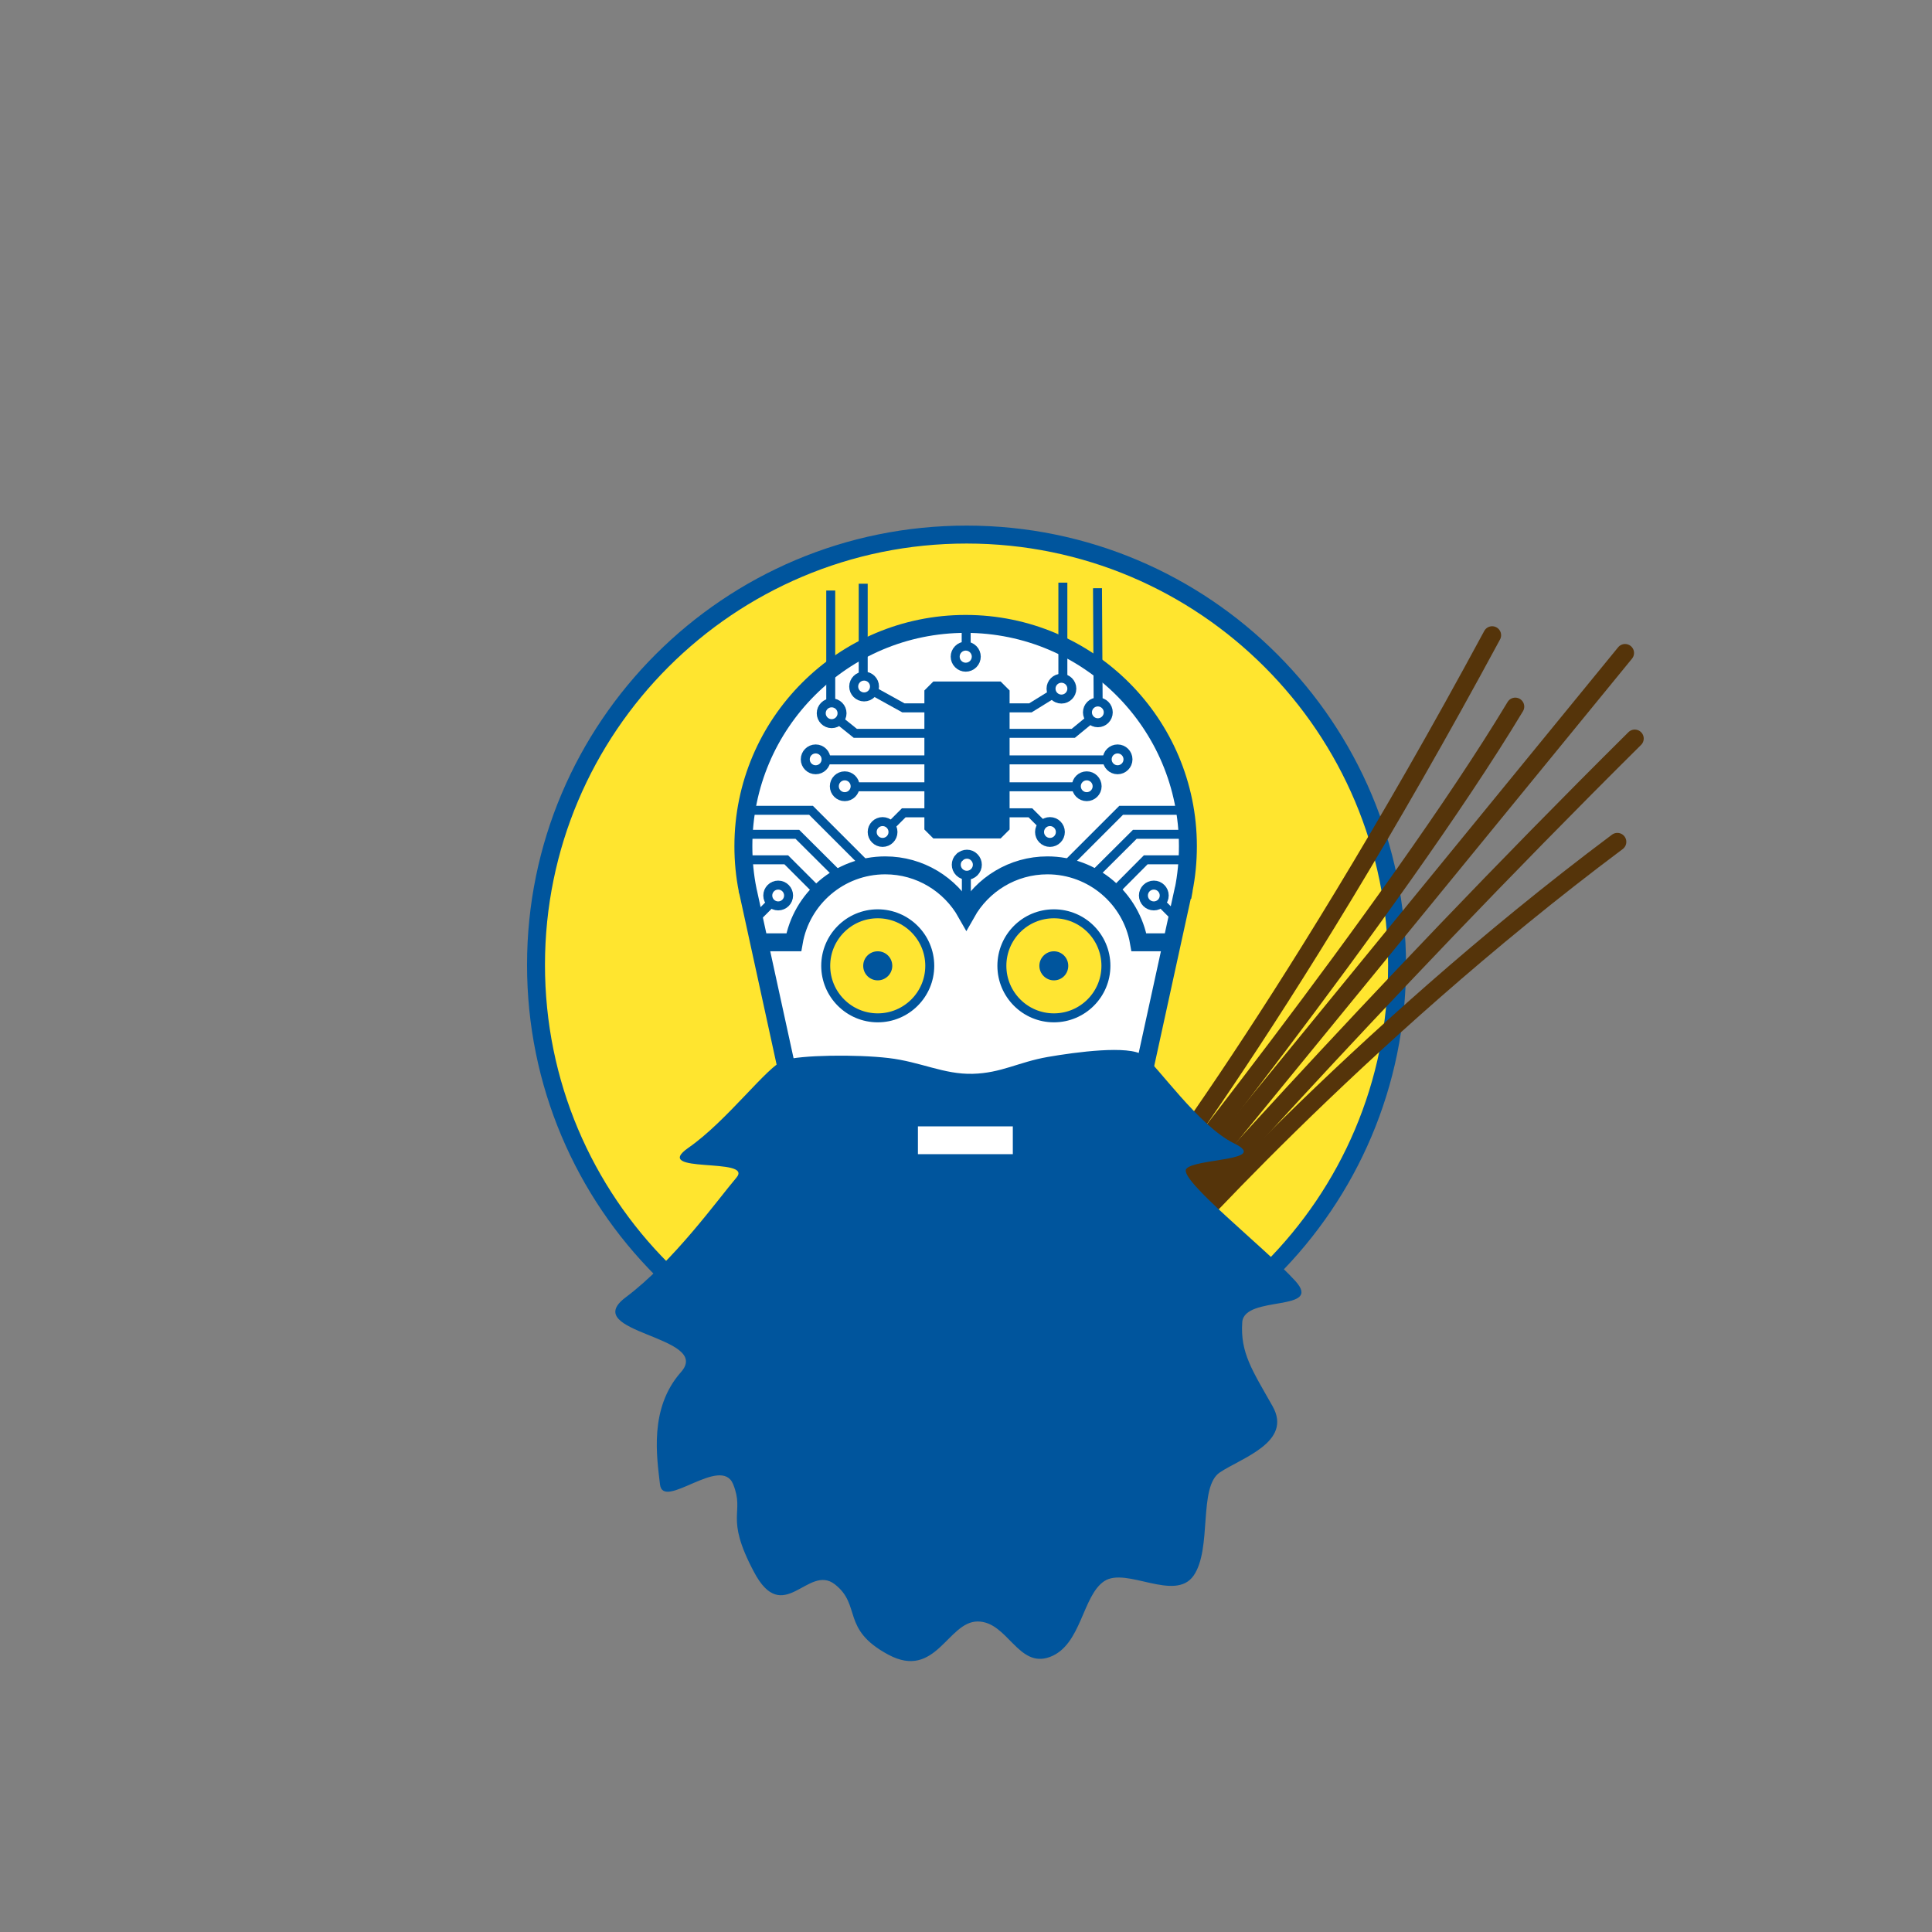 <?xml version="1.0" encoding="UTF-8"?><svg id="Ebene_1" xmlns="http://www.w3.org/2000/svg" viewBox="0 0 107.7 107.7"><rect x="0" y="0" width="107.7" height="107.7" fill="#808080" stroke="none"/><defs><style>.cls-1,.cls-2,.cls-3,.cls-4{fill:none;}.cls-5{fill:#00559d;}.cls-6,.cls-7,.cls-8{fill:#fff;}.cls-2{stroke:#55340a;stroke-linecap:round;}.cls-2,.cls-7,.cls-9,.cls-10,.cls-8,.cls-3,.cls-4{stroke-miterlimit:10;}.cls-7,.cls-9,.cls-10,.cls-8,.cls-3,.cls-4{stroke:#00559d;}.cls-7,.cls-9,.cls-4{stroke-width:.5px;}.cls-9{fill:#ffe532;}.cls-10{fill:#ffe52f;}</style></defs><rect class="cls-1" width="107.7" height="107.7"/><g><path class="cls-10" d="M77.88,53.82c0,13.26-10.76,23.99-24.02,23.98-13.25,0-23.99-10.76-23.98-24.02,0-13.25,10.76-23.99,24.01-23.98,13.26,0,23.99,10.76,23.99,24.02Z"/><path class="cls-8" d="M38.45,71.81c4.17,3.48,9.53,5.58,15.38,5.58s11.23-2.1,15.4-5.59l-7.78-1.9h-15.23l-7.78,1.92Z"/><path class="cls-8" d="M61,65.08h-14.31v5.66c0,.1-.02,.19-.02,.29,0,1.76,3.19,3.18,7.12,3.18s7.13-1.43,7.13-3.18c0-.01,0-.02,0-.04l.08-5.92Z"/><path class="cls-8" d="M65.96,49.76l.02-.11v-.03h0c.16-.79,.24-1.61,.24-2.45,0-6.84-5.55-12.39-12.39-12.39s-12.39,5.55-12.39,12.39c0,.84,.08,1.66,.24,2.45h0v.03s.02,.07,.03,.1l2.78,12.74h0c.92,4.31,4.75,7.54,9.33,7.54s8.41-3.23,9.34-7.53h0v-.05l.02-.05,2.76-12.63Z"/><g><g><path class="cls-9" d="M51.83,53.84c0,1.6-1.3,2.9-2.9,2.9s-2.9-1.3-2.9-2.9,1.3-2.9,2.9-2.9,2.9,1.3,2.9,2.9Z"/><path class="cls-5" d="M49.74,53.84c0,.44-.36,.81-.81,.81s-.81-.36-.81-.81,.36-.81,.81-.81,.81,.36,.81,.81Z"/></g><g><path class="cls-9" d="M55.85,53.84c0,1.6,1.3,2.9,2.9,2.9s2.9-1.3,2.9-2.9-1.29-2.9-2.9-2.9-2.9,1.3-2.9,2.9Z"/><path class="cls-5" d="M57.94,53.84c0,.44,.36,.81,.81,.81s.8-.36,.8-.81-.36-.81-.8-.81-.81,.36-.81,.81Z"/></g></g><path class="cls-3" d="M42.36,52.53h1.89c.42-2.43,2.54-4.29,5.1-4.29,1.94,0,3.63,1.07,4.52,2.65,.89-1.58,2.58-2.65,4.52-2.65,2.55,0,4.68,1.85,5.1,4.29h1.89"/><polygon class="cls-5" points="55.78 37.99 56.28 38.49 56.28 46.24 55.78 46.74 52.03 46.74 51.53 46.24 51.53 40.37 51.53 38.49 52.03 37.99 55.78 37.99"/><line class="cls-4" x1="61.81" y1="42.36" x2="45.88" y2="42.36"/><polyline class="cls-4" points="48.12 32.54 48.12 38.22 50.36 39.46 57.44 39.46 59.25 38.34 59.25 32.48"/><polyline class="cls-4" points="49.71 45.98 50.38 45.31 57.44 45.31 58.16 46.03"/><path class="cls-4" d="M62.3,41.75c.32,0,.58,.26,.58,.58s-.26,.58-.58,.58-.58-.26-.58-.58,.26-.58,.58-.58Z"/><path class="cls-4" d="M45.47,41.75c.32,0,.58,.26,.58,.58s-.26,.58-.58,.58-.58-.26-.58-.58,.26-.58,.58-.58Z"/><polyline class="cls-4" points="46.31 32.92 46.31 39.78 47.68 40.88 59.83 40.88 61.22 39.74 61.18 32.79"/><line class="cls-4" x1="60.06" y1="43.86" x2="47.63" y2="43.86"/><path class="cls-4" d="M60.58,43.25c.32,0,.58,.26,.58,.58s-.26,.58-.58,.58-.58-.26-.58-.58,.26-.58,.58-.58Z"/><path class="cls-4" d="M47.09,43.25c.32,0,.58,.26,.58,.58s-.26,.58-.58,.58-.58-.26-.58-.58,.26-.58,.58-.58Z"/><path class="cls-4" d="M49.2,45.8c.32,0,.58,.26,.58,.58s-.26,.58-.58,.58-.58-.26-.58-.58,.26-.58,.58-.58Z"/><path class="cls-4" d="M58.53,45.8c.32,0,.58,.26,.58,.58s-.26,.58-.58,.58-.58-.26-.58-.58,.26-.58,.58-.58Z"/><g><line class="cls-4" x1="42.96" y1="50.36" x2="41.95" y2="51.37"/><path class="cls-4" d="M43.38,49.34c.32,0,.58,.26,.58,.58s-.26,.58-.58,.58-.58-.26-.58-.58,.26-.58,.58-.58Z"/></g><g><line class="cls-4" x1="53.87" y1="48.85" x2="53.87" y2="50.51"/><path class="cls-4" d="M53.49,47.79c.23-.23,.6-.23,.82,0,.23,.23,.23,.6,0,.83-.23,.23-.6,.23-.83,0-.23-.23-.23-.6,0-.83Z"/></g><polyline class="cls-4" points="41.62 45.17 45.21 45.17 48.31 48.27"/><polyline class="cls-4" points="41.8 46.51 44.45 46.51 46.89 48.94"/><polyline class="cls-4" points="41.18 47.93 43.83 47.93 45.75 49.85"/><g><line class="cls-4" x1="64.75" y1="50.36" x2="65.76" y2="51.37"/><path class="cls-4" d="M64.32,49.34c-.32,0-.58,.26-.58,.58s.26,.58,.58,.58,.58-.26,.58-.58-.26-.58-.58-.58Z"/></g><polyline class="cls-4" points="66.09 45.17 62.5 45.17 59.4 48.27"/><polyline class="cls-4" points="65.91 46.51 63.26 46.51 60.82 48.94"/><polyline class="cls-4" points="66.53 47.93 63.87 47.93 61.96 49.85"/><g><line class="cls-4" x1="53.86" y1="35.97" x2="53.86" y2="34.31"/><path class="cls-4" d="M54.25,37.02c-.23,.23-.6,.23-.83,0-.23-.23-.23-.6,0-.83,.23-.23,.6-.23,.83,0,.23,.23,.23,.6,0,.83Z"/></g><g><path class="cls-2" d="M62.46,68.43s8.83-10.97,20.72-33.02"/><path class="cls-2" d="M63.02,68.91s14.74-18.37,21.45-29.52"/><line class="cls-2" x1="63.62" y1="69.39" x2="90.59" y2="36.4"/><path class="cls-2" d="M64.13,69.75s12.09-13.79,27-28.58"/><path class="cls-2" d="M64.69,70.19s10.71-12.22,25.47-23.26"/></g><path class="cls-5" d="M43.72,59.1c.92-.29,4.02-.33,5.81-.12s3.08,.92,4.69,.88c1.6-.04,2.54-.65,4.19-.94,1.56-.27,4.52-.67,5.31-.1s3.08,3.94,5.08,4.92-2.21,.83-2.67,1.42,4.4,4.4,6.08,6.25c1.58,1.75-2.84,.77-2.96,2.29-.12,1.71,.56,2.69,1.69,4.69s-1.73,2.88-2.94,3.69-.42,4.25-1.46,5.75c-1.04,1.5-3.75-.5-4.98,.31-1.23,.81-1.27,3.58-3.04,4.23-1.77,.65-2.35-1.98-4.02-1.98s-2.33,3.27-4.98,1.85c-2.65-1.42-1.48-2.75-2.98-3.92s-2.88,2.42-4.52-.71c-1.65-3.12-.48-3.21-1.15-4.87s-3.92,1.5-4.08,0c-.17-1.5-.62-4.23,1.17-6.25,1.79-2.02-5.75-2.17-3.08-4.17s5.17-5.5,6.17-6.67-4.83-.17-2.67-1.67,4.42-4.58,5.33-4.88Z"/><rect class="cls-6" x="51.17" y="62.79" width="5.29" height="1.55"/><path class="cls-7" d="M46.36,39.18c.32,0,.58,.26,.58,.58s-.26,.58-.58,.58-.58-.26-.58-.58,.26-.58,.58-.58Z"/><path class="cls-7" d="M48.17,37.69c.32,0,.58,.26,.58,.58s-.26,.58-.58,.58-.58-.26-.58-.58,.26-.58,.58-.58Z"/><path class="cls-7" d="M61.2,39.13c.32,0,.58,.26,.58,.58s-.26,.58-.58,.58-.58-.26-.58-.58,.26-.58,.58-.58Z"/><path class="cls-7" d="M59.17,37.81c.32,0,.58,.26,.58,.58s-.26,.58-.58,.58-.58-.26-.58-.58,.26-.58,.58-.58Z"/></g></svg>